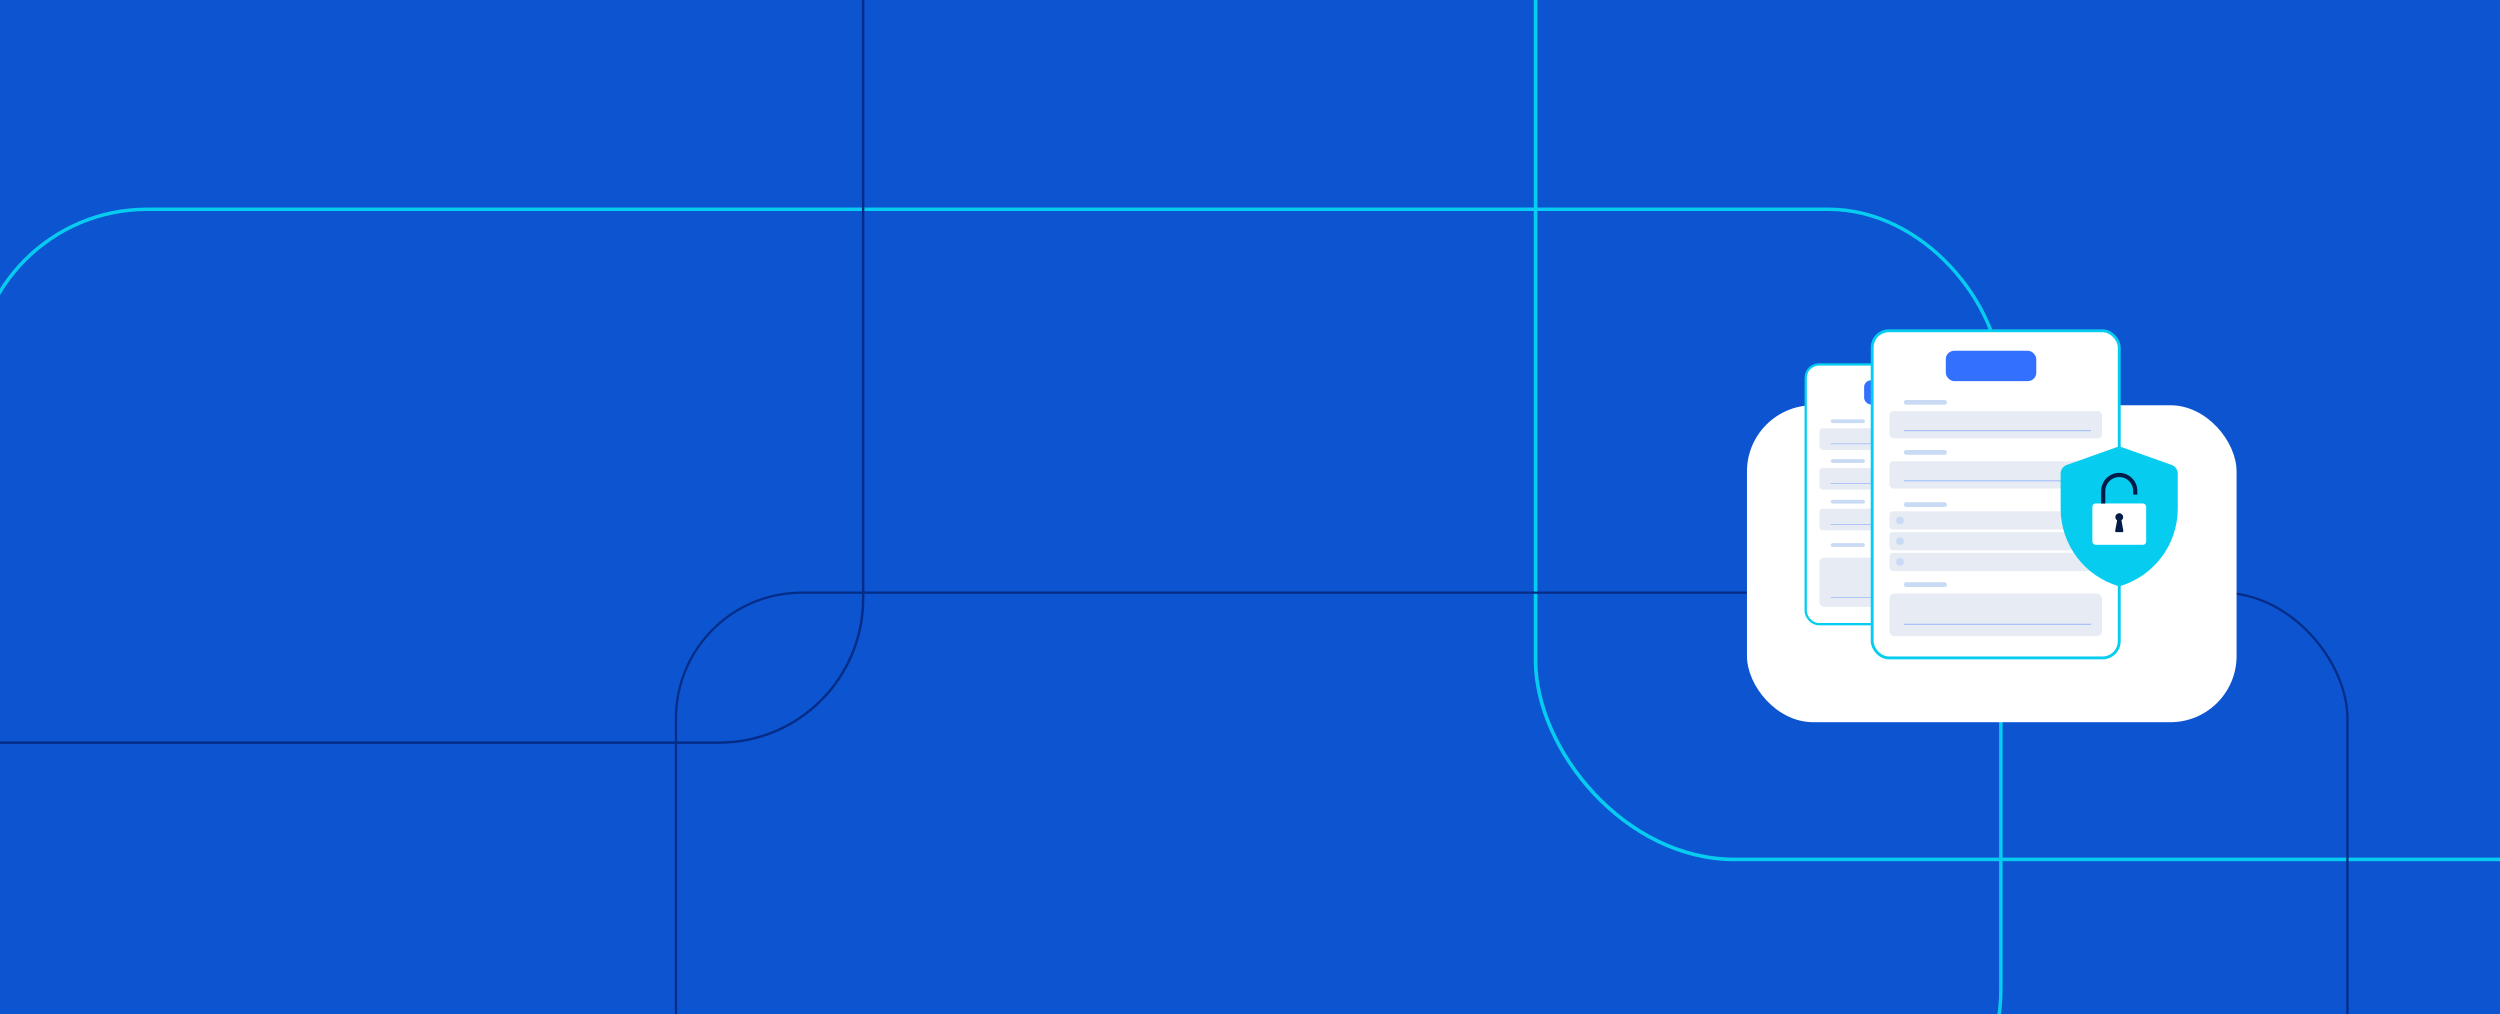 <?xml version="1.0" encoding="UTF-8"?>
<svg id="Layer_1" data-name="Layer 1" xmlns="http://www.w3.org/2000/svg" xmlns:xlink="http://www.w3.org/1999/xlink" viewBox="0 0 475.18 192.77">
  <rect x="0" y="0" width="475.18" height="192.77" fill="#808080" stroke="none"/>
  <defs>
    <style>
      .cls-1 {
        stroke-width: .55px;
      }

      .cls-1, .cls-2, .cls-3, .cls-4, .cls-5, .cls-6, .cls-7, .cls-8 {
        stroke-miterlimit: 10;
      }

      .cls-1, .cls-2, .cls-4, .cls-7 {
        stroke: #06cdef;
      }

      .cls-1, .cls-7, .cls-9 {
        fill: #fff;
      }

      .cls-10 {
        clip-path: url(#clippath);
      }

      .cls-11, .cls-2, .cls-3, .cls-4, .cls-5, .cls-6, .cls-8 {
        fill: none;
      }

      .cls-11, .cls-12, .cls-13, .cls-14, .cls-15, .cls-16, .cls-9, .cls-17 {
        stroke-width: 0px;
      }

      .cls-2 {
        stroke-width: .66px;
      }

      .cls-3 {
        stroke-width: .09px;
      }

      .cls-3, .cls-5 {
        opacity: .64;
        stroke: #3370fe;
      }

      .cls-4 {
        stroke-width: .69px;
      }

      .cls-18 {
        clip-path: url(#clippath-1);
      }

      .cls-5 {
        stroke-width: .12px;
      }

      .cls-6 {
        stroke-width: .47px;
      }

      .cls-6, .cls-8 {
        stroke: #042d87;
      }

      .cls-7 {
        stroke-width: .44px;
      }

      .cls-8 {
        stroke-width: .44px;
      }

      .cls-12 {
        fill: #3370fe;
      }

      .cls-13 {
        fill: #0d54d1;
      }

      .cls-14 {
        fill: #06cdef;
      }

      .cls-15 {
        fill: #c9daf4;
      }

      .cls-16 {
        fill: #021c49;
      }

      .cls-17 {
        fill: #e6ebf4;
      }
    </style>
    <clipPath id="clippath">
      <rect class="cls-11" x="-498.92" width="475.18" height="192.77" transform="translate(-522.65 192.77) rotate(-180)"/>
    </clipPath>
    <clipPath id="clippath-1">
      <rect class="cls-11" width="475.18" height="192.77" transform="translate(475.18 192.77) rotate(-180)"/>
    </clipPath>
  </defs>
  <g class="cls-10">
    <rect class="cls-4" x="-207.05" y="-40.45" width="275.27" height="203.8" rx="37.82" ry="37.82" transform="translate(-138.82 122.9) rotate(-180)"/>
  </g>
  <g class="cls-18">
    <rect class="cls-13" width="475.18" height="192.77"/>
    <rect class="cls-4" x="291.87" y="-40.45" width="275.27" height="203.8" rx="37.82" ry="37.82" transform="translate(859.01 122.9) rotate(-180)"/>
    <rect class="cls-8" x="128.48" y="112.65" width="317.7" height="116.97" rx="23.89" ry="23.89" transform="translate(574.66 342.27) rotate(-180)"/>
    <rect class="cls-2" x="-4.78" y="39.78" width="385.1" height="181.14" rx="32.74" ry="32.74" transform="translate(375.53 260.7) rotate(-180)"/>
    <rect class="cls-6" x="-108.47" y="-37.67" width="272.53" height="178.83" rx="27.36" ry="27.36" transform="translate(55.59 103.48) rotate(-180)"/>
    <rect class="cls-11" x="-20.83" y=".48" width="516.83" height="191.8" transform="translate(475.18 192.77) rotate(-180)"/>
  </g>
  <g>
    <rect class="cls-9" x="332.05" y="77.03" width="93.06" height="60.24" rx="12.58" ry="12.58"/>
    <g>
      <g>
        <rect class="cls-7" x="343.21" y="69.27" width="37.29" height="49.37" rx="2.53" ry="2.53"/>
        <rect class="cls-12" x="354.32" y="72.29" width="13.66" height="4.58" rx="1.27" ry="1.27"/>
        <rect class="cls-17" x="345.82" y="81.4" width="32.07" height="4.11" rx=".6" ry=".6"/>
        <rect class="cls-15" x="347.98" y="79.7" width="6.51" height=".72" rx=".36" ry=".36"/>
        <line class="cls-3" x1="347.98" y1="84.37" x2="376.25" y2="84.37"/>
        <rect class="cls-17" x="345.82" y="88.96" width="32.07" height="4.11" rx=".6" ry=".6"/>
        <rect class="cls-15" x="347.98" y="87.27" width="6.51" height=".72" rx=".36" ry=".36"/>
        <line class="cls-3" x1="347.98" y1="91.93" x2="376.25" y2="91.93"/>
        <rect class="cls-17" x="345.82" y="96.69" width="32.07" height="4.11" rx=".6" ry=".6"/>
        <rect class="cls-15" x="347.98" y="95" width="6.51" height=".72" rx=".36" ry=".36"/>
        <line class="cls-3" x1="347.98" y1="99.66" x2="376.25" y2="99.66"/>
        <rect class="cls-17" x="345.82" y="106" width="32.07" height="9.36" rx=".91" ry=".91"/>
        <rect class="cls-15" x="347.98" y="103.23" width="6.51" height=".72" rx=".36" ry=".36"/>
        <line class="cls-3" x1="347.98" y1="113.56" x2="376.25" y2="113.56"/>
      </g>
      <g>
        <rect class="cls-1" x="355.85" y="62.87" width="46.96" height="62.18" rx="3.18" ry="3.18"/>
        <rect class="cls-12" x="369.84" y="66.67" width="17.2" height="5.77" rx="1.6" ry="1.6"/>
        <rect class="cls-17" x="359.13" y="78.14" width="40.39" height="5.18" rx=".76" ry=".76"/>
        <rect class="cls-15" x="361.86" y="76.01" width="8.2" height=".91" rx=".46" ry=".46"/>
        <line class="cls-5" x1="361.86" y1="81.88" x2="397.45" y2="81.88"/>
        <rect class="cls-17" x="359.13" y="87.67" width="40.39" height="5.18" rx=".76" ry=".76"/>
        <rect class="cls-17" x="359.13" y="97.19" width="40.39" height="3.46" rx=".62" ry=".62"/>
        <rect class="cls-15" x="361.86" y="85.53" width="8.2" height=".91" rx=".46" ry=".46"/>
        <rect class="cls-15" x="361.86" y="95.45" width="8.2" height=".91" rx=".46" ry=".46"/>
        <line class="cls-5" x1="361.86" y1="91.4" x2="397.45" y2="91.4"/>
        <rect class="cls-17" x="359.13" y="112.8" width="40.39" height="8.11" rx=".95" ry=".95"/>
        <rect class="cls-15" x="361.86" y="110.66" width="8.2" height=".91" rx=".46" ry=".46"/>
        <line class="cls-5" x1="361.86" y1="118.64" x2="397.45" y2="118.64"/>
        <circle class="cls-15" cx="361.13" cy="98.92" r=".73"/>
        <rect class="cls-17" x="359.13" y="101.14" width="40.39" height="3.46" rx=".62" ry=".62"/>
        <circle class="cls-15" cx="361.13" cy="102.87" r=".73"/>
        <rect class="cls-17" x="359.13" y="105.08" width="40.39" height="3.46" rx=".62" ry=".62"/>
        <circle class="cls-15" cx="361.13" cy="106.81" r=".73"/>
      </g>
      <g>
        <path class="cls-14" d="M402.22,85.03l-9.38,3.34c-.7.25-1.17.91-1.17,1.65v6.64c0,6.86,4.54,12.89,11.13,14.79h0s0,0,0,0c6.59-1.9,11.13-7.93,11.13-14.79v-6.64c0-.74-.47-1.41-1.17-1.65l-9.38-3.34c-.38-.14-.8-.14-1.18,0Z"/>
        <g>
          <rect class="cls-9" x="397.7" y="95.7" width="10.22" height="7.85" rx=".6" ry=".6"/>
          <path class="cls-16" d="M400.16,95.7h-.79v-2.38c0-1.9,1.54-3.44,3.44-3.44s3.44,1.54,3.44,3.44v.69h-.79v-.69c0-1.46-1.19-2.65-2.65-2.65s-2.65,1.19-2.65,2.65v2.38Z"/>
          <path class="cls-16" d="M403.59,100.9l-.36-2c.19-.13.32-.36.32-.61,0-.41-.33-.74-.74-.74s-.74.33-.74.74c0,.26.13.49.34.62l-.38,1.98c-.02.13.08.25.21.25h1.15c.13,0,.23-.12.21-.25Z"/>
        </g>
      </g>
    </g>
  </g>
</svg>